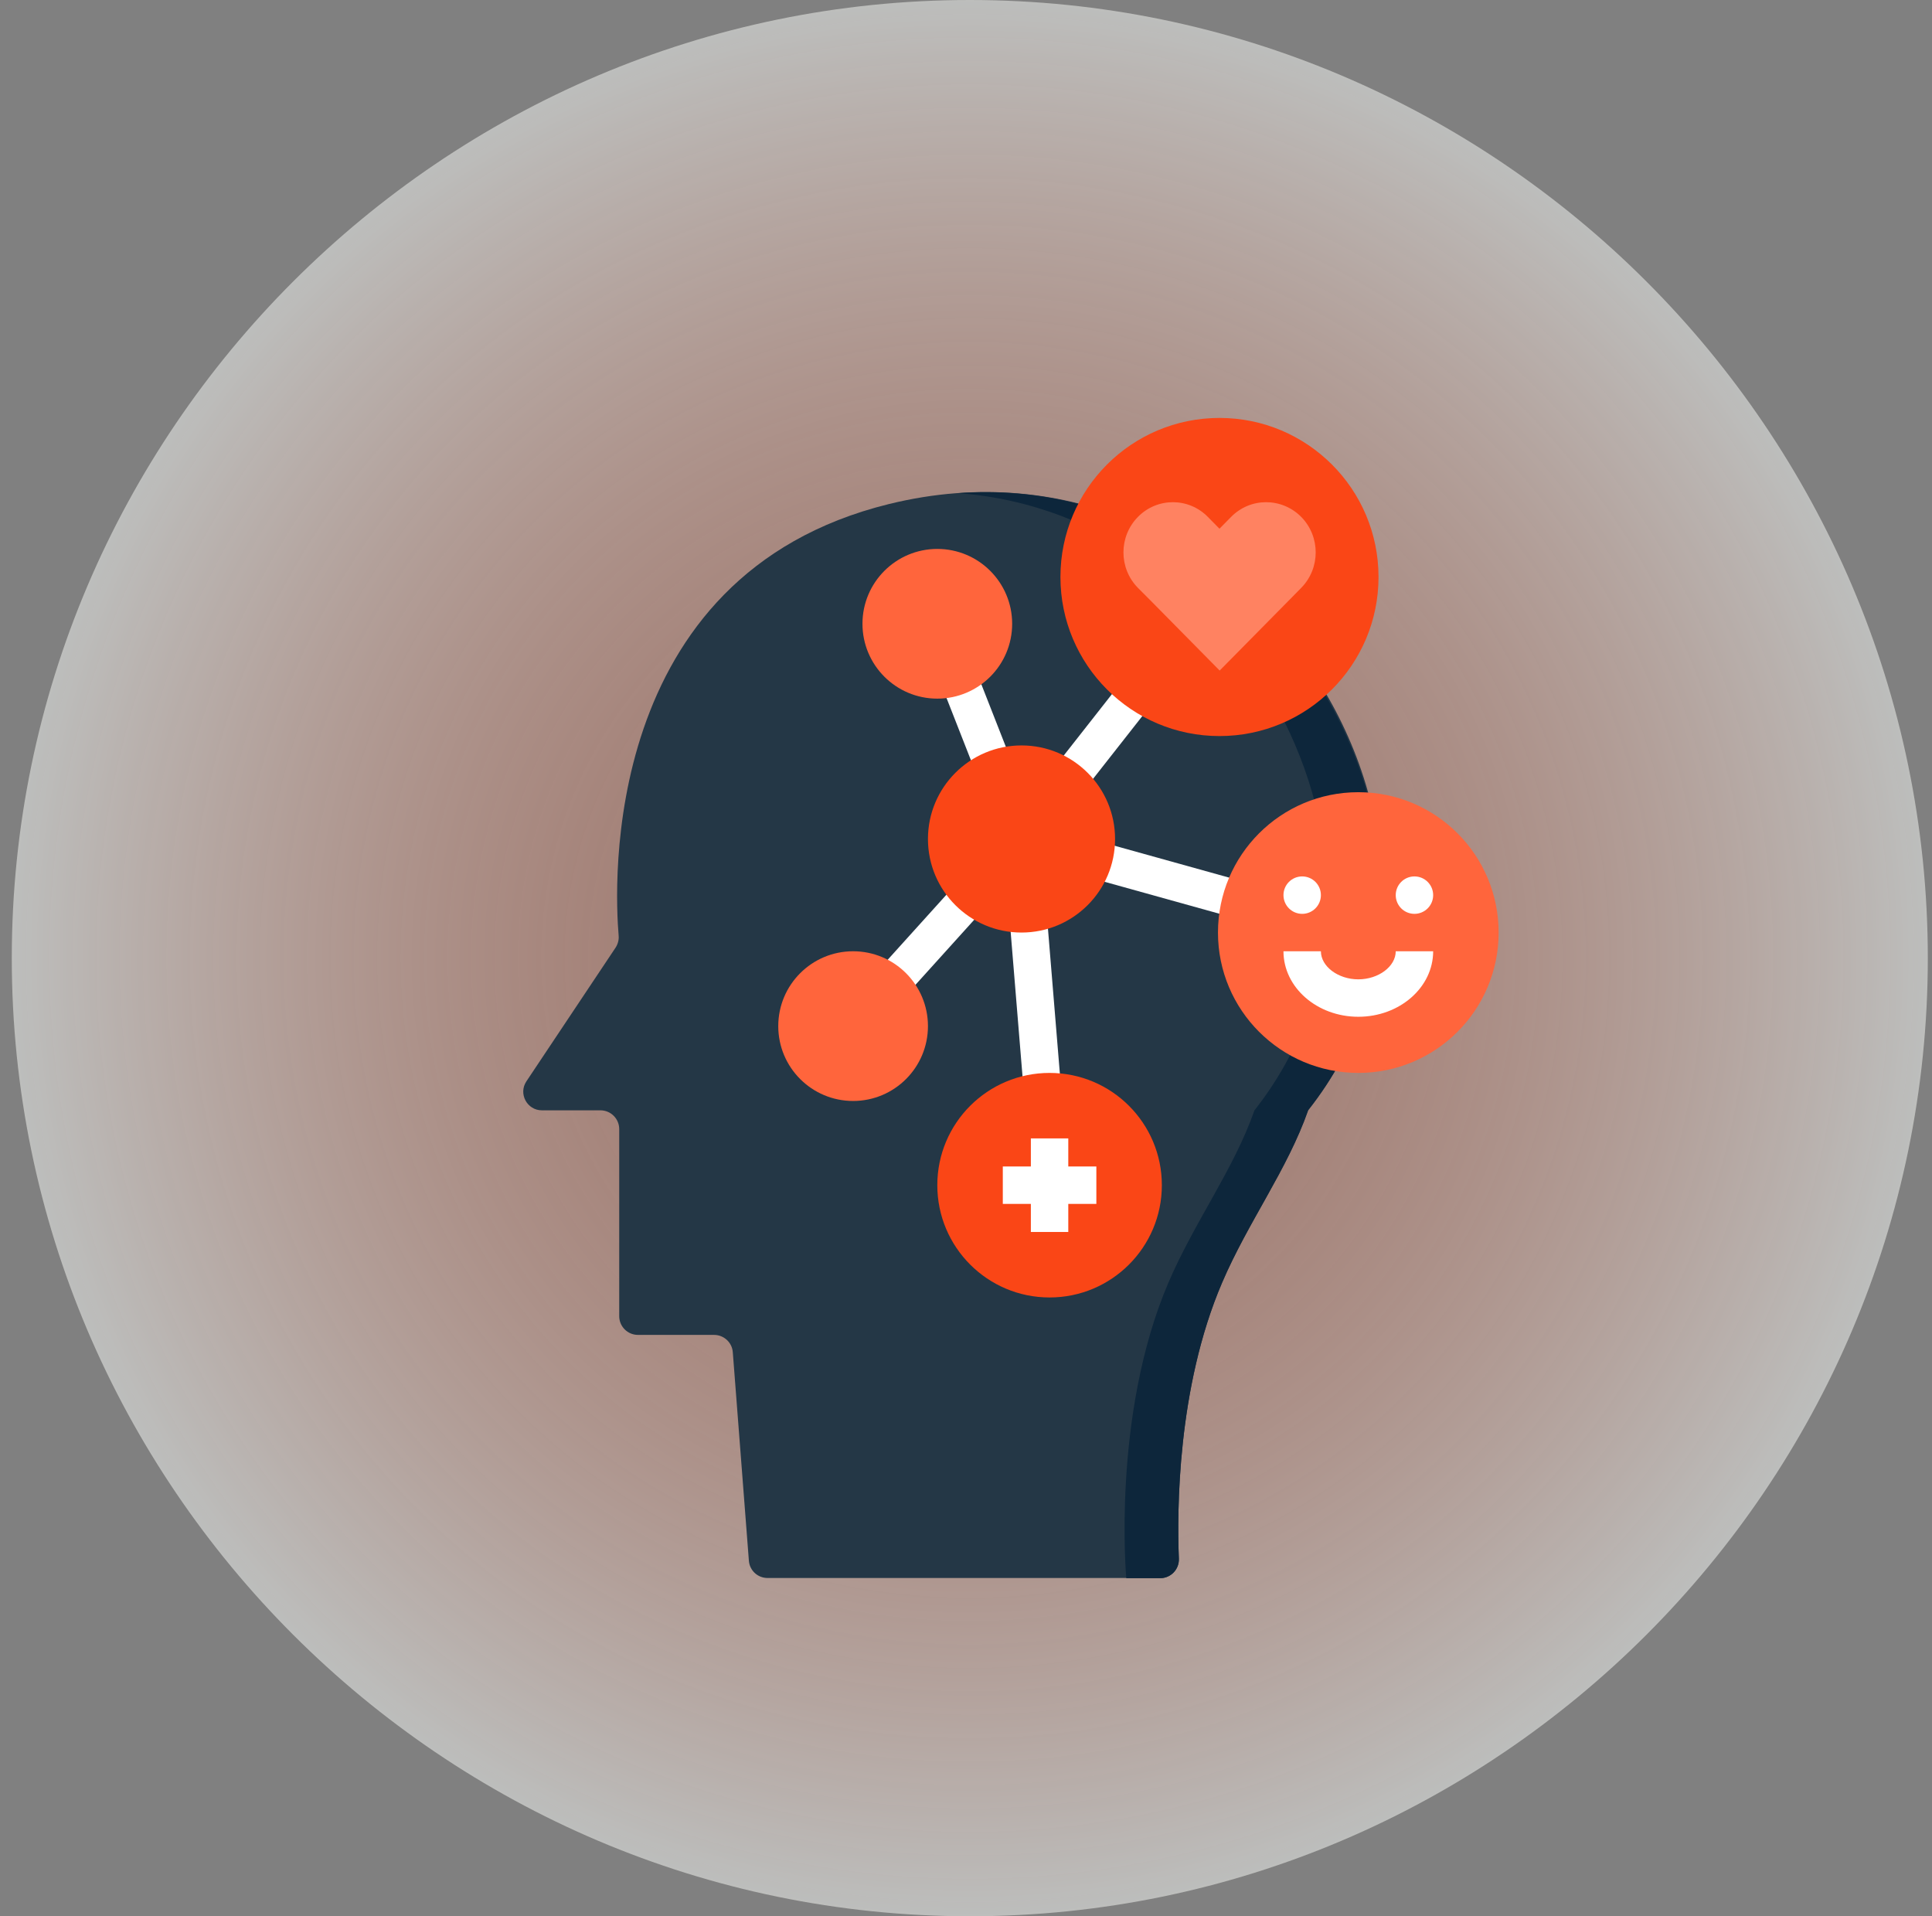 <svg width="121" height="120" viewBox="0 0 121 120" fill="none" xmlns="http://www.w3.org/2000/svg">
<rect x="0" y="0" width="121" height="120" fill="#808080" stroke="none"/>
<g clip-path="url(#clip0_773_6823)">
<path opacity="0.5" fill-rule="evenodd" clip-rule="evenodd" d="M60.738 0C93.738 0 120.738 27 120.738 60C120.738 93 93.738 120 60.738 120C27.738 120 0.738 93 0.738 60C0.738 27 27.738 0 60.738 0Z" fill="url(#paint0_radial_773_6823)"/>
<path d="M72.66 98.828C73.328 98.828 73.855 98.278 73.832 97.609C73.715 94.668 73.715 86.91 76.539 80.324C78.168 76.516 80.629 73.246 81.929 69.531C95.113 52.82 78.402 25.985 55.679 31.563C37.527 36.028 38.488 55.574 38.746 58.598C38.769 58.856 38.699 59.113 38.558 59.336L32.968 67.715C32.453 68.488 33.004 69.531 33.941 69.531H37.609C38.254 69.531 38.781 70.059 38.781 70.703V82.422C38.781 83.067 39.308 83.594 39.953 83.594H44.722C45.332 83.594 45.847 84.063 45.894 84.672L46.902 97.738C46.949 98.348 47.453 98.817 48.074 98.817H72.66V98.828Z" fill="#243746"/>
<path d="M81.93 69.519C80.629 73.246 78.168 76.516 76.539 80.324C73.715 86.91 73.715 94.668 73.832 97.609C73.856 98.277 73.328 98.828 72.66 98.828H70.539C70.539 98.828 69.613 88.644 73.176 80.324C74.805 76.516 77.266 73.246 78.566 69.531C90.191 54.789 78.098 32.172 59.992 30.883C80.184 29.418 94.258 53.898 81.93 69.519Z" fill="#0D263B"/>
<path d="M58.899 42.738L61.081 41.882L63.156 47.174L60.974 48.029L58.899 42.738Z" fill="white"/>
<path d="M54.901 60.871L59.589 55.68L61.328 57.25L56.64 62.441L54.901 60.871Z" fill="white"/>
<path d="M63.257 57.874L65.594 57.682L66.465 68.279L64.128 68.472L63.257 57.874Z" fill="white"/>
<path d="M68.736 55.096L69.365 52.839L78.043 55.254L77.415 57.511L68.736 55.096Z" fill="white"/>
<path d="M66.349 47.66L70.382 42.523L72.227 43.972L68.193 49.109L66.349 47.66Z" fill="white"/>
<path d="M85.07 67.188C89.924 67.188 93.859 63.252 93.859 58.398C93.859 53.544 89.924 49.609 85.07 49.609C80.216 49.609 76.281 53.544 76.281 58.398C76.281 63.252 80.216 67.188 85.07 67.188Z" fill="#FF653C"/>
<path d="M65.734 81.25C69.618 81.25 72.766 78.102 72.766 74.219C72.766 70.335 69.618 67.188 65.734 67.188C61.851 67.188 58.703 70.335 58.703 74.219C58.703 78.102 61.851 81.25 65.734 81.25Z" fill="#FA4616"/>
<path d="M53.43 68.945C56.019 68.945 58.117 66.847 58.117 64.258C58.117 61.669 56.019 59.57 53.43 59.57C50.841 59.57 48.742 61.669 48.742 64.258C48.742 66.847 50.841 68.945 53.43 68.945Z" fill="#FF653C"/>
<path d="M58.703 43.75C61.292 43.75 63.391 41.651 63.391 39.062C63.391 36.474 61.292 34.375 58.703 34.375C56.114 34.375 54.016 36.474 54.016 39.062C54.016 41.651 56.114 43.75 58.703 43.75Z" fill="#FF653C"/>
<path d="M68.664 73.047H66.906V71.289H64.562V73.047H62.805V75.391H64.562V77.148H66.906V75.391H68.664V73.047Z" fill="white"/>
<path d="M76.375 46.094C81.876 46.094 86.336 41.634 86.336 36.133C86.336 30.631 81.876 26.172 76.375 26.172C70.874 26.172 66.414 30.631 66.414 36.133C66.414 41.634 70.874 46.094 76.375 46.094Z" fill="#FA4616"/>
<path d="M81.555 57.227C82.202 57.227 82.727 56.702 82.727 56.055C82.727 55.407 82.202 54.883 81.555 54.883C80.907 54.883 80.383 55.407 80.383 56.055C80.383 56.702 80.907 57.227 81.555 57.227Z" fill="white"/>
<path d="M88.586 57.227C89.233 57.227 89.758 56.702 89.758 56.055C89.758 55.407 89.233 54.883 88.586 54.883C87.939 54.883 87.414 55.407 87.414 56.055C87.414 56.702 87.939 57.227 88.586 57.227Z" fill="white"/>
<path d="M85.07 63.672C82.481 63.672 80.383 61.832 80.383 59.57H82.727C82.727 60.52 83.805 61.328 85.07 61.328C86.336 61.328 87.414 60.52 87.414 59.57H89.758C89.758 61.832 87.66 63.672 85.07 63.672Z" fill="white"/>
<path d="M63.977 58.398C67.213 58.398 69.836 55.775 69.836 52.539C69.836 49.303 67.213 46.68 63.977 46.68C60.74 46.68 58.117 49.303 58.117 52.539C58.117 55.775 60.74 58.398 63.977 58.398Z" fill="#FA4616"/>
<path d="M80.769 37.551L76.387 41.992L72.004 37.551L71.266 36.812C70.059 35.582 70.059 33.602 71.266 32.371C72.473 31.141 74.441 31.141 75.648 32.371L76.375 33.109L77.102 32.371C78.309 31.141 80.277 31.141 81.496 32.371C82.703 33.602 82.703 35.582 81.496 36.812L80.769 37.551Z" fill="#FF8261"/>
</g>
<defs>
<radialGradient id="paint0_radial_773_6823" cx="0" cy="0" r="1" gradientUnits="userSpaceOnUse" gradientTransform="translate(60.738 60) rotate(90) scale(60)">
<stop stop-color="#FA4616" stop-opacity="0.36"/>
<stop offset="1" stop-color="#F9FBF8"/>
</radialGradient>
<clipPath id="clip0_773_6823">
<rect width="120" height="120" fill="white" transform="translate(0.738)"/>
</clipPath>
</defs>
</svg>
